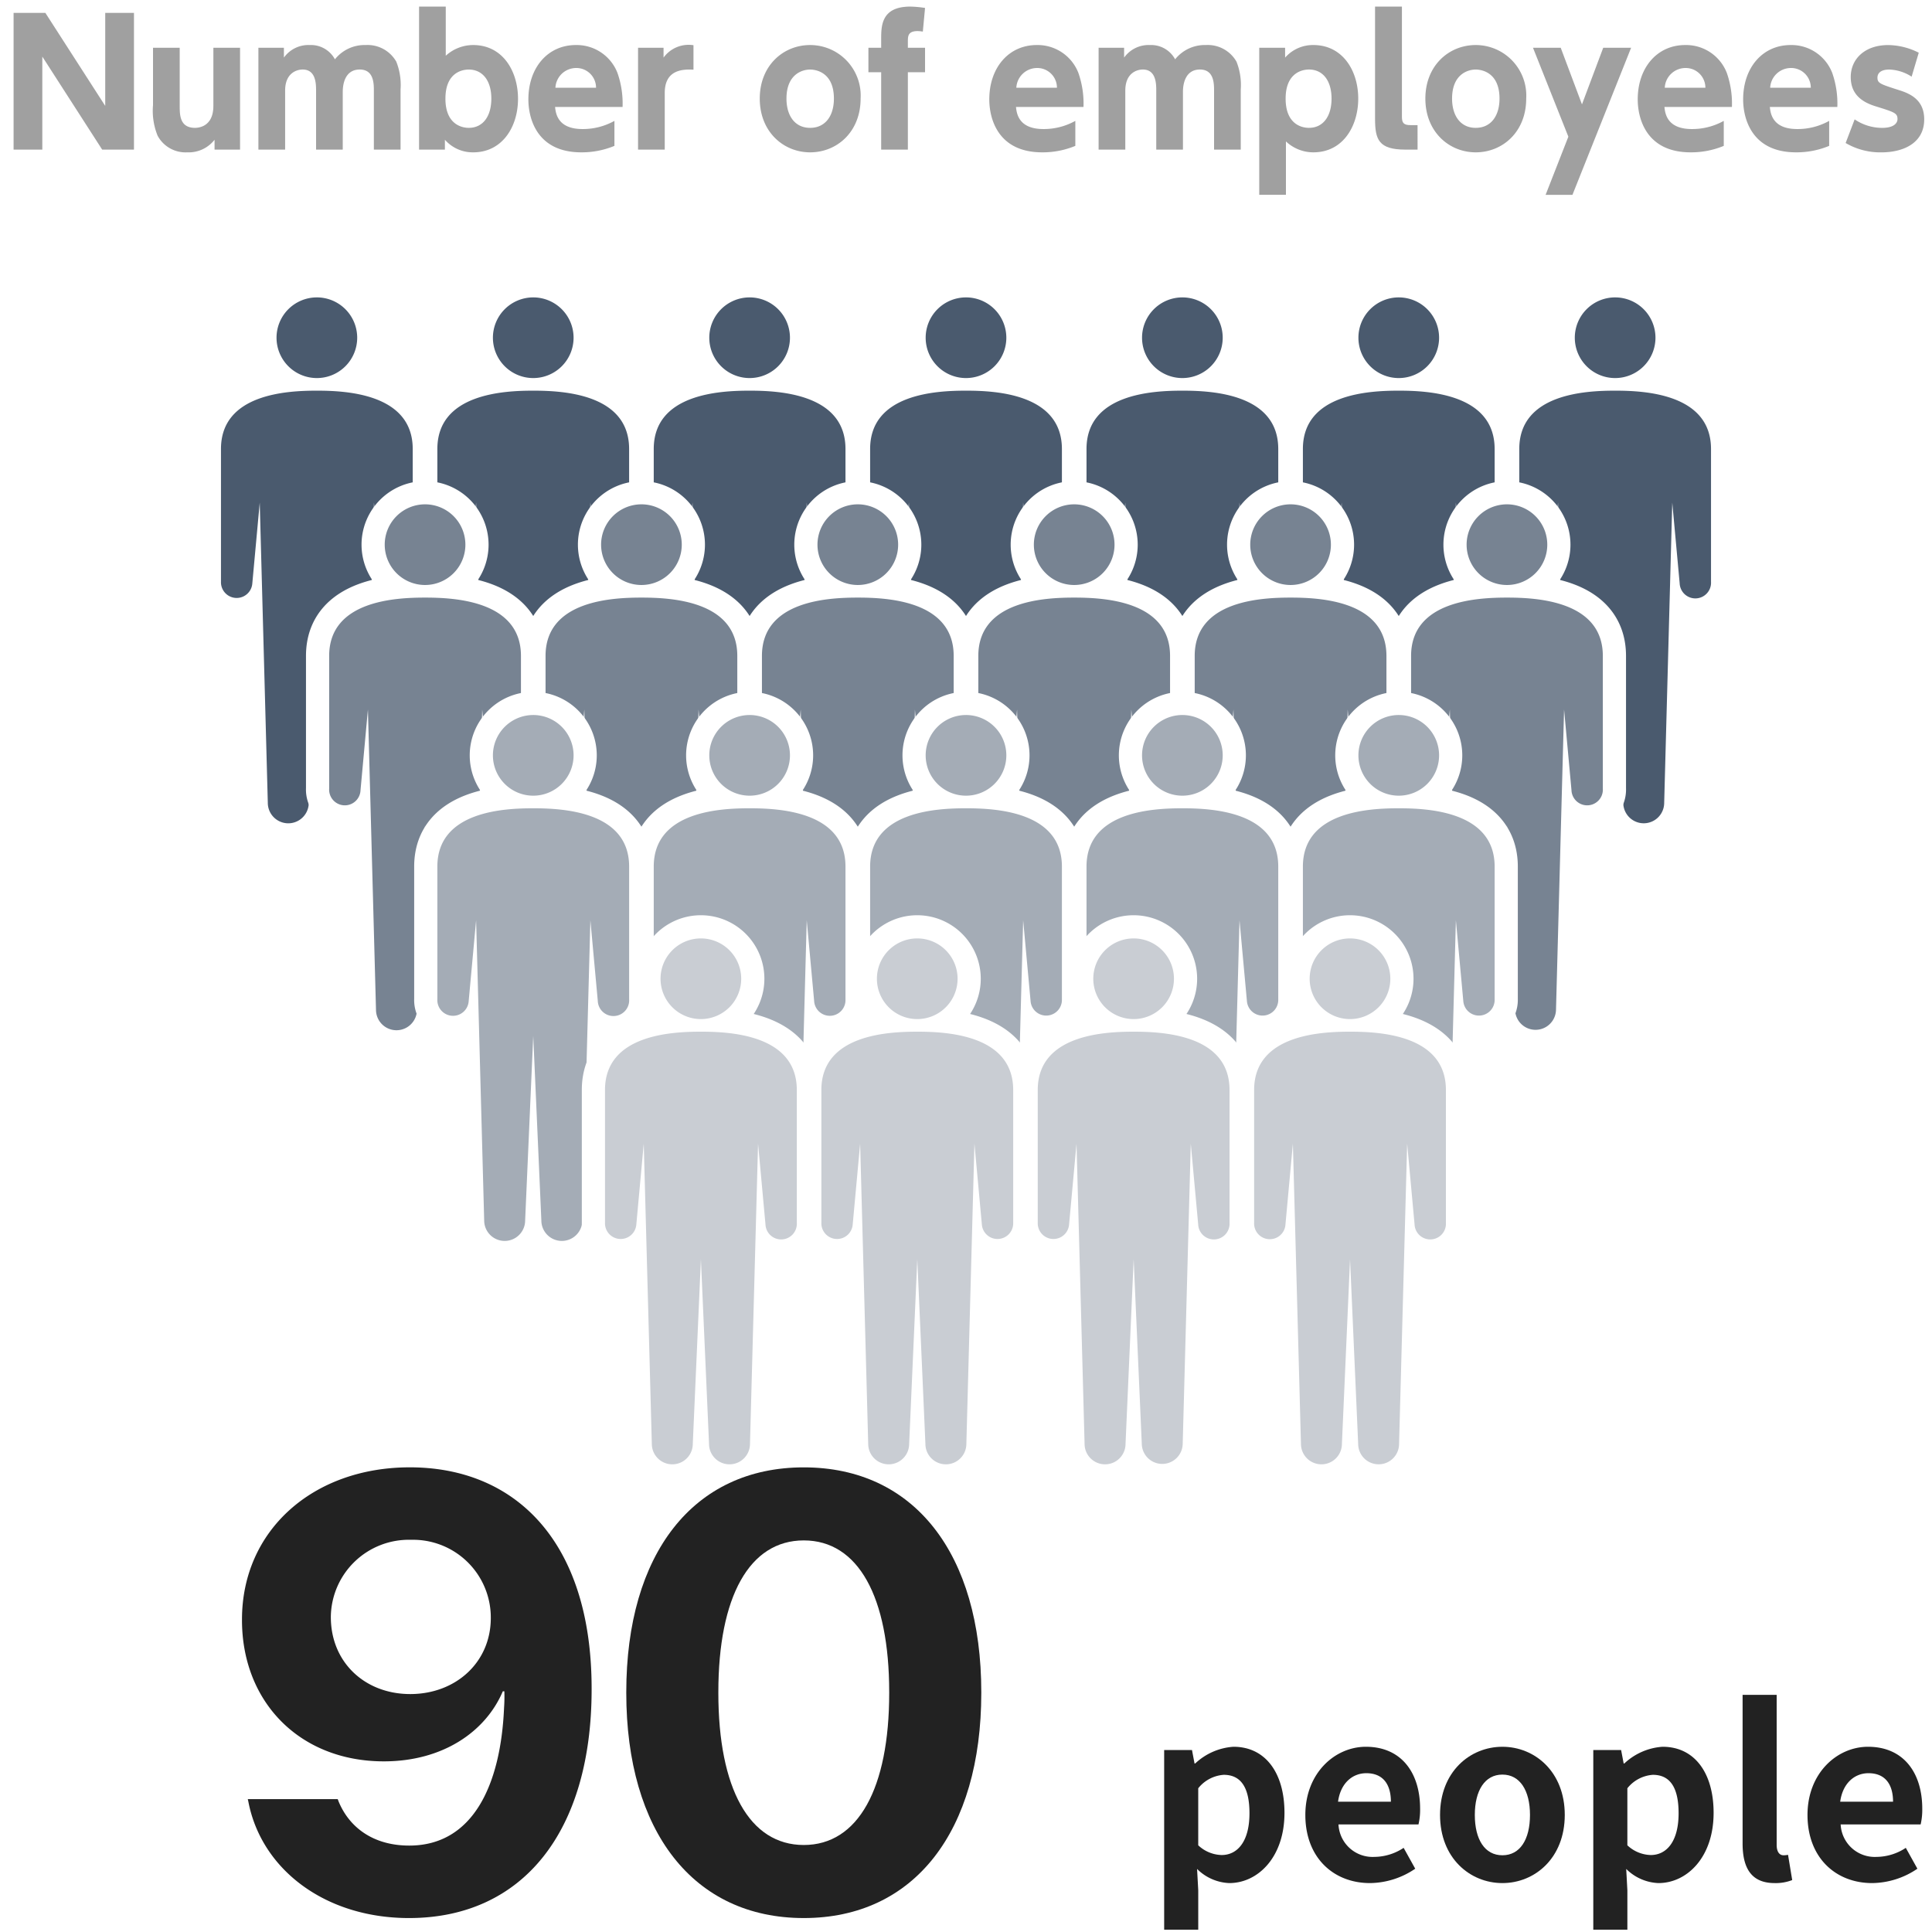<svg xmlns="http://www.w3.org/2000/svg" width="250" height="250" viewBox="0 0 250 250">
  <rect x="0" y="0" width="250" height="250" fill="#333333" stroke="none"/>
  <defs>
    <style>
      .cls-1 {
        fill: #fff;
      }

      .cls-2 {
        fill: #a0a0a0;
      }

      .cls-3 {
        fill: #4a5a6e;
      }

      .cls-4 {
        fill: none;
        stroke: #fff;
        stroke-width: 6px;
      }

      .cls-5 {
        fill: #778392;
      }

      .cls-6 {
        fill: #a4acb6;
      }

      .cls-7 {
        fill: #c9cdd3;
      }

      .cls-8 {
        fill: #222;
      }
    </style>
  </defs>
  <g id="レイヤー_2" data-name="レイヤー 2">
    <g id="works">
      <rect class="cls-1" width="250" height="250" transform="translate(250 0) rotate(90)"/>
      <g>
        <path class="cls-2" d="M5.872,1.669l7.745,12.036V1.669h3.719V19.36H13.222L5.476,7.324V19.36H1.758V1.669Z"/>
        <path class="cls-2" d="M31.063,6.18V19.36h-3.3V18.084a4.245,4.245,0,0,1-3.543,1.628,4.1,4.1,0,0,1-3.828-2.156A8.577,8.577,0,0,1,19.8,13.6V6.18h3.454v7.525c0,1.188.022,2.839,1.98,2.839.374,0,2.376-.089,2.376-2.839V6.18Z"/>
        <path class="cls-2" d="M40.9,19.36V11.769c0-.88,0-2.773-1.738-2.773-.725,0-2.266.418-2.266,2.729V19.36H33.437V6.18h3.3V7.456a3.893,3.893,0,0,1,3.345-1.628,3.524,3.524,0,0,1,3.257,1.848,4.9,4.9,0,0,1,3.982-1.848,4.271,4.271,0,0,1,3.961,2.156,8.165,8.165,0,0,1,.55,3.587V19.36H48.378V11.769c0-.946,0-2.773-1.826-2.773-1.871,0-2.2,1.827-2.2,2.883V19.36Z"/>
        <path class="cls-2" d="M57.571,19.36H54.227V.855h3.454V7.214a5.267,5.267,0,0,1,3.543-1.386c3.873,0,5.808,3.433,5.808,6.953,0,3.674-2.068,6.931-5.787,6.931a4.777,4.777,0,0,1-3.674-1.628Zm3.08-2.816c1.849,0,2.927-1.5,2.927-3.785S62.478,9,60.651,9c-.681,0-3.013.265-3.013,3.763C57.638,16.28,59.991,16.544,60.651,16.544Z"/>
        <path class="cls-2" d="M71.827,13.837c.088.836.33,2.861,3.543,2.861a8.367,8.367,0,0,0,4.137-1.057v3.235a11.009,11.009,0,0,1-4.291.836c-5.787,0-6.844-4.445-6.844-6.843,0-4.136,2.531-7.041,6.139-7.041A5.656,5.656,0,0,1,79.9,9.437a12.022,12.022,0,0,1,.661,4.4Zm5.3-2.486A2.545,2.545,0,0,0,74.511,8.8a2.689,2.689,0,0,0-2.64,2.553Z"/>
        <path class="cls-2" d="M82.563,19.36V6.18h3.3V7.456A4,4,0,0,1,89.735,5.85V9.018c-1.716-.109-3.718.2-3.718,3.015V19.36Z"/>
        <path class="cls-2" d="M104.827,5.828a6.541,6.541,0,0,1,6.535,6.931c0,4.291-3.037,6.953-6.535,6.953-3.432,0-6.514-2.64-6.514-6.953C98.313,8.468,101.372,5.828,104.827,5.828Zm0,10.716c2,0,3.08-1.585,3.08-3.785C107.907,9,105.069,9,104.827,9c-1.056,0-3.058.639-3.058,3.763C101.769,14.959,102.847,16.544,104.827,16.544Z"/>
        <path class="cls-2" d="M119.7,6.18V9.349h-2.222V19.36h-3.455V9.349h-1.65V6.18h1.65V5.1c0-1.738,0-4.247,3.762-4.247a13.49,13.49,0,0,1,1.915.176l-.286,3.059a4.746,4.746,0,0,0-.66-.066c-1.276,0-1.276.66-1.276,1.386v.77Z"/>
        <path class="cls-2" d="M131.468,13.837c.088.836.33,2.861,3.543,2.861a8.363,8.363,0,0,0,4.136-1.057v3.235a10.99,10.99,0,0,1-4.291.836c-5.787,0-6.842-4.445-6.842-6.843,0-4.136,2.53-7.041,6.138-7.041a5.657,5.657,0,0,1,5.392,3.609,12.042,12.042,0,0,1,.66,4.4Zm5.3-2.486A2.546,2.546,0,0,0,134.152,8.8a2.689,2.689,0,0,0-2.639,2.553Z"/>
        <path class="cls-2" d="M149.619,19.36V11.769c0-.88,0-2.773-1.738-2.773-.726,0-2.267.418-2.267,2.729V19.36h-3.455V6.18h3.3V7.456a3.891,3.891,0,0,1,3.345-1.628,3.524,3.524,0,0,1,3.257,1.848,4.9,4.9,0,0,1,3.982-1.848,4.273,4.273,0,0,1,3.961,2.156,8.18,8.18,0,0,1,.55,3.587V19.36H157.1V11.769c0-.946,0-2.773-1.827-2.773-1.871,0-2.2,1.827-2.2,2.883V19.36Z"/>
        <path class="cls-2" d="M166.294,7.456a4.775,4.775,0,0,1,3.674-1.628c3.719,0,5.787,3.257,5.787,6.931,0,3.521-1.936,6.953-5.809,6.953A5.169,5.169,0,0,1,166.4,18.3v6.909h-3.454V6.18h3.345Zm3.08,9.088c1.826,0,2.927-1.475,2.927-3.785,0-2.266-1.078-3.763-2.927-3.763-.66,0-3.014.265-3.014,3.763C166.36,16.28,168.692,16.544,169.374,16.544Z"/>
        <path class="cls-2" d="M183.433,19.36H181.87c-3.476,0-3.939-1.3-3.939-4V.855h3.476V15.069c0,.792.177,1.123,1.123,1.123h.9Z"/>
        <path class="cls-2" d="M190.956,5.828a6.541,6.541,0,0,1,6.535,6.931c0,4.291-3.037,6.953-6.535,6.953-3.433,0-6.514-2.64-6.514-6.953C184.442,8.468,187.5,5.828,190.956,5.828Zm0,10.716c2,0,3.08-1.585,3.08-3.785C194.036,9,191.2,9,190.956,9c-1.057,0-3.059.639-3.059,3.763C187.9,14.959,188.976,16.544,190.956,16.544Z"/>
        <path class="cls-2" d="M202.945,17.688,198.369,6.18h3.587l2.75,7.327,2.75-7.327h3.609l-7.591,19.033H200Z"/>
        <path class="cls-2" d="M215.376,13.837c.088.836.33,2.861,3.542,2.861a8.364,8.364,0,0,0,4.137-1.057v3.235a11.009,11.009,0,0,1-4.291.836c-5.786,0-6.843-4.445-6.843-6.843,0-4.136,2.53-7.041,6.139-7.041a5.654,5.654,0,0,1,5.39,3.609,12,12,0,0,1,.66,4.4Zm5.3-2.486A2.545,2.545,0,0,0,218.06,8.8a2.689,2.689,0,0,0-2.641,2.553Z"/>
        <path class="cls-2" d="M229.016,13.837c.088.836.33,2.861,3.542,2.861a8.36,8.36,0,0,0,4.136-1.057v3.235a11,11,0,0,1-4.291.836c-5.786,0-6.841-4.445-6.841-6.843,0-4.136,2.529-7.041,6.138-7.041a5.656,5.656,0,0,1,5.391,3.609,12.021,12.021,0,0,1,.66,4.4Zm5.3-2.486A2.545,2.545,0,0,0,231.7,8.8a2.688,2.688,0,0,0-2.64,2.553Z"/>
        <path class="cls-2" d="M247.364,9.921A5.643,5.643,0,0,0,244.46,9c-.925,0-1.519.353-1.519,1.057,0,.726.4.836,2.861,1.628,1.54.484,3.19,1.342,3.19,3.762,0,2.993-2.575,4.269-5.567,4.269a8.874,8.874,0,0,1-4.6-1.21l1.166-3.059a6.347,6.347,0,0,0,3.565,1.1c1.473,0,1.98-.594,1.98-1.145,0-.77-.44-.9-2.773-1.628-1.739-.528-3.278-1.5-3.278-3.806,0-2.333,1.826-4.137,4.84-4.137a8.943,8.943,0,0,1,3.961.99Z"/>
      </g>
      <g>
        <g>
          <path class="cls-3" d="M46.221,43.7A5.219,5.219,0,1,1,41,38.483,5.219,5.219,0,0,1,46.221,43.7Z"/>
          <path class="cls-3" d="M41,50.552c-3.7,0-12.406.354-12.406,7.543V75.277a2.031,2.031,0,0,0,4.057.193l.959-10.435,1.044,38.85a2.648,2.648,0,0,0,5.3,0L41,80l1.052,23.885a2.647,2.647,0,0,0,5.294,0l1.045-38.85.958,10.435a2.031,2.031,0,0,0,4.057-.193V58.1C53.408,50.906,44.708,50.552,41,50.552Z"/>
        </g>
        <g>
          <path class="cls-3" d="M74.221,43.7A5.219,5.219,0,1,1,69,38.483,5.22,5.22,0,0,1,74.221,43.7Z"/>
          <path class="cls-3" d="M69,50.552c-3.7,0-12.406.354-12.406,7.543V75.277a2.03,2.03,0,1,0,4.056.193l.959-10.435,1.044,38.85a2.648,2.648,0,0,0,5.3,0L69,80l1.051,23.885a2.648,2.648,0,0,0,5.3,0l1.044-38.85L77.35,75.47a2.031,2.031,0,1,0,4.057-.193V58.1C81.407,50.906,72.707,50.552,69,50.552Z"/>
        </g>
        <g>
          <path class="cls-3" d="M102.22,43.7A5.219,5.219,0,1,1,97,38.483,5.219,5.219,0,0,1,102.22,43.7Z"/>
          <path class="cls-3" d="M97,50.552c-3.7,0-12.406.354-12.406,7.543V75.277a2.031,2.031,0,0,0,4.057.193l.958-10.435,1.044,38.85a2.648,2.648,0,0,0,5.3,0L97,80l1.051,23.885a2.648,2.648,0,0,0,5.295,0l1.045-38.85.958,10.435a2.03,2.03,0,1,0,4.056-.193V58.1C109.406,50.906,100.706,50.552,97,50.552Z"/>
        </g>
        <g>
          <path class="cls-3" d="M130.219,43.7A5.219,5.219,0,1,1,125,38.483,5.219,5.219,0,0,1,130.219,43.7Z"/>
          <path class="cls-3" d="M125,50.552c-3.7,0-12.406.354-12.406,7.543V75.277a2.031,2.031,0,0,0,4.057.193l.958-10.435,1.045,38.85a2.648,2.648,0,0,0,5.3,0L125,80l1.051,23.885a2.648,2.648,0,0,0,5.3,0l1.045-38.85.958,10.435a2.031,2.031,0,0,0,4.057-.193V58.1C137.406,50.906,128.705,50.552,125,50.552Z"/>
        </g>
        <g>
          <path class="cls-3" d="M158.218,43.7A5.219,5.219,0,1,1,153,38.483,5.219,5.219,0,0,1,158.218,43.7Z"/>
          <path class="cls-3" d="M153,50.552c-3.7,0-12.406.354-12.406,7.543V75.277a2.031,2.031,0,0,0,4.057.193l.959-10.435,1.044,38.85a2.648,2.648,0,0,0,5.3,0L153,80l1.051,23.885a2.648,2.648,0,0,0,5.295,0l1.045-38.85.958,10.435a2.031,2.031,0,1,0,4.057-.193V58.1C165.405,50.906,156.705,50.552,153,50.552Z"/>
        </g>
        <g>
          <path class="cls-3" d="M186.217,43.7A5.219,5.219,0,1,1,181,38.483,5.219,5.219,0,0,1,186.217,43.7Z"/>
          <path class="cls-3" d="M181,50.552c-3.7,0-12.406.354-12.406,7.543V75.277a2.031,2.031,0,0,0,4.057.193l.959-10.435,1.044,38.85a2.648,2.648,0,0,0,5.3,0L181,80l1.052,23.885a2.647,2.647,0,0,0,5.294,0l1.045-38.85.958,10.435a2.031,2.031,0,1,0,4.057-.193V58.1C193.4,50.906,184.7,50.552,181,50.552Z"/>
        </g>
        <g>
          <path class="cls-3" d="M214.217,43.7A5.219,5.219,0,1,1,209,38.483,5.22,5.22,0,0,1,214.217,43.7Z"/>
          <path class="cls-3" d="M209,50.552c-3.7,0-12.406.354-12.406,7.543V75.277a2.03,2.03,0,1,0,4.056.193l.959-10.435,1.044,38.85a2.648,2.648,0,0,0,5.3,0L209,80l1.051,23.885a2.647,2.647,0,0,0,5.294,0l1.045-38.85.958,10.435a2.031,2.031,0,1,0,4.057-.193V58.1C221.4,50.906,212.7,50.552,209,50.552Z"/>
        </g>
      </g>
      <g>
        <g>
          <g>
            <path class="cls-3" d="M60.221,70.478A5.219,5.219,0,1,1,55,65.26,5.219,5.219,0,0,1,60.221,70.478Z"/>
            <path class="cls-3" d="M55,77.329c-3.705,0-12.406.354-12.406,7.544v17.181a2.031,2.031,0,1,0,4.057.193l.958-10.435,1.045,38.85a2.648,2.648,0,0,0,5.3,0L55,106.777l1.051,23.885a2.648,2.648,0,0,0,5.3,0l1.045-38.85.958,10.435a2.031,2.031,0,1,0,4.057-.193V84.873C67.408,77.683,58.707,77.329,55,77.329Z"/>
          </g>
          <g>
            <path class="cls-4" d="M60.221,70.478A5.219,5.219,0,1,1,55,65.26,5.219,5.219,0,0,1,60.221,70.478Z"/>
            <path class="cls-4" d="M55,77.329c-3.705,0-12.406.354-12.406,7.544v17.181a2.031,2.031,0,1,0,4.057.193l.958-10.435,1.045,38.85a2.648,2.648,0,0,0,5.3,0L55,106.777l1.051,23.885a2.648,2.648,0,0,0,5.3,0l1.045-38.85.958,10.435a2.031,2.031,0,1,0,4.057-.193V84.873C67.408,77.683,58.707,77.329,55,77.329Z"/>
          </g>
          <g>
            <path class="cls-5" d="M60.221,70.478A5.219,5.219,0,1,1,55,65.26,5.219,5.219,0,0,1,60.221,70.478Z"/>
            <path class="cls-5" d="M55,77.329c-3.705,0-12.406.354-12.406,7.544v17.181a2.031,2.031,0,1,0,4.057.193l.958-10.435,1.045,38.85a2.648,2.648,0,0,0,5.3,0L55,106.777l1.051,23.885a2.648,2.648,0,0,0,5.3,0l1.045-38.85.958,10.435a2.031,2.031,0,1,0,4.057-.193V84.873C67.408,77.683,58.707,77.329,55,77.329Z"/>
          </g>
        </g>
        <g>
          <g>
            <path class="cls-3" d="M88.22,70.478A5.219,5.219,0,1,1,83,65.26,5.219,5.219,0,0,1,88.22,70.478Z"/>
            <path class="cls-3" d="M83,77.329c-3.7,0-12.406.354-12.406,7.544v17.181a2.031,2.031,0,1,0,4.057.193l.959-10.435,1.044,38.85a2.648,2.648,0,0,0,5.3,0L83,106.777l1.051,23.885a2.648,2.648,0,0,0,5.295,0l1.045-38.85.958,10.435a2.031,2.031,0,1,0,4.057-.193V84.873C95.407,77.683,86.707,77.329,83,77.329Z"/>
          </g>
          <g>
            <path class="cls-4" d="M88.22,70.478A5.219,5.219,0,1,1,83,65.26,5.219,5.219,0,0,1,88.22,70.478Z"/>
            <path class="cls-4" d="M83,77.329c-3.7,0-12.406.354-12.406,7.544v17.181a2.031,2.031,0,1,0,4.057.193l.959-10.435,1.044,38.85a2.648,2.648,0,0,0,5.3,0L83,106.777l1.051,23.885a2.648,2.648,0,0,0,5.295,0l1.045-38.85.958,10.435a2.031,2.031,0,1,0,4.057-.193V84.873C95.407,77.683,86.707,77.329,83,77.329Z"/>
          </g>
          <g>
            <path class="cls-5" d="M88.22,70.478A5.219,5.219,0,1,1,83,65.26,5.219,5.219,0,0,1,88.22,70.478Z"/>
            <path class="cls-5" d="M83,77.329c-3.7,0-12.406.354-12.406,7.544v17.181a2.031,2.031,0,1,0,4.057.193l.959-10.435,1.044,38.85a2.648,2.648,0,0,0,5.3,0L83,106.777l1.051,23.885a2.648,2.648,0,0,0,5.295,0l1.045-38.85.958,10.435a2.031,2.031,0,1,0,4.057-.193V84.873C95.407,77.683,86.707,77.329,83,77.329Z"/>
          </g>
        </g>
        <g>
          <g>
            <path class="cls-3" d="M116.219,70.478A5.219,5.219,0,1,1,111,65.26,5.219,5.219,0,0,1,116.219,70.478Z"/>
            <path class="cls-3" d="M111,77.329c-3.7,0-12.406.354-12.406,7.544v17.181a2.031,2.031,0,1,0,4.057.193l.959-10.435,1.044,38.85a2.648,2.648,0,0,0,5.3,0L111,106.777l1.052,23.885a2.647,2.647,0,1,0,5.294,0l1.045-38.85.958,10.435a2.031,2.031,0,1,0,4.057-.193V84.873C123.406,77.683,114.706,77.329,111,77.329Z"/>
          </g>
          <g>
            <path class="cls-4" d="M116.219,70.478A5.219,5.219,0,1,1,111,65.26,5.219,5.219,0,0,1,116.219,70.478Z"/>
            <path class="cls-4" d="M111,77.329c-3.7,0-12.406.354-12.406,7.544v17.181a2.031,2.031,0,1,0,4.057.193l.959-10.435,1.044,38.85a2.648,2.648,0,0,0,5.3,0L111,106.777l1.052,23.885a2.647,2.647,0,1,0,5.294,0l1.045-38.85.958,10.435a2.031,2.031,0,1,0,4.057-.193V84.873C123.406,77.683,114.706,77.329,111,77.329Z"/>
          </g>
          <g>
            <path class="cls-5" d="M116.219,70.478A5.219,5.219,0,1,1,111,65.26,5.219,5.219,0,0,1,116.219,70.478Z"/>
            <path class="cls-5" d="M111,77.329c-3.7,0-12.406.354-12.406,7.544v17.181a2.031,2.031,0,1,0,4.057.193l.959-10.435,1.044,38.85a2.648,2.648,0,0,0,5.3,0L111,106.777l1.052,23.885a2.647,2.647,0,1,0,5.294,0l1.045-38.85.958,10.435a2.031,2.031,0,1,0,4.057-.193V84.873C123.406,77.683,114.706,77.329,111,77.329Z"/>
          </g>
        </g>
        <g>
          <g>
            <path class="cls-3" d="M144.219,70.478A5.219,5.219,0,1,1,139,65.26,5.22,5.22,0,0,1,144.219,70.478Z"/>
            <path class="cls-3" d="M139,77.329c-3.705,0-12.406.354-12.406,7.544v17.181a2.03,2.03,0,1,0,4.056.193l.959-10.435,1.044,38.85a2.648,2.648,0,0,0,5.3,0L139,106.777l1.051,23.885a2.647,2.647,0,1,0,5.294,0l1.045-38.85.958,10.435a2.031,2.031,0,1,0,4.057-.193V84.873C151.405,77.683,142.705,77.329,139,77.329Z"/>
          </g>
          <g>
            <path class="cls-4" d="M144.219,70.478A5.219,5.219,0,1,1,139,65.26,5.22,5.22,0,0,1,144.219,70.478Z"/>
            <path class="cls-4" d="M139,77.329c-3.705,0-12.406.354-12.406,7.544v17.181a2.03,2.03,0,1,0,4.056.193l.959-10.435,1.044,38.85a2.648,2.648,0,0,0,5.3,0L139,106.777l1.051,23.885a2.647,2.647,0,1,0,5.294,0l1.045-38.85.958,10.435a2.031,2.031,0,1,0,4.057-.193V84.873C151.405,77.683,142.705,77.329,139,77.329Z"/>
          </g>
          <g>
            <path class="cls-5" d="M144.219,70.478A5.219,5.219,0,1,1,139,65.26,5.22,5.22,0,0,1,144.219,70.478Z"/>
            <path class="cls-5" d="M139,77.329c-3.705,0-12.406.354-12.406,7.544v17.181a2.03,2.03,0,1,0,4.056.193l.959-10.435,1.044,38.85a2.648,2.648,0,0,0,5.3,0L139,106.777l1.051,23.885a2.647,2.647,0,1,0,5.294,0l1.045-38.85.958,10.435a2.031,2.031,0,1,0,4.057-.193V84.873C151.405,77.683,142.705,77.329,139,77.329Z"/>
          </g>
        </g>
        <g>
          <g>
            <path class="cls-3" d="M172.218,70.478A5.219,5.219,0,1,1,167,65.26,5.219,5.219,0,0,1,172.218,70.478Z"/>
            <path class="cls-3" d="M167,77.329c-3.7,0-12.406.354-12.406,7.544v17.181a2.031,2.031,0,1,0,4.057.193l.958-10.435,1.044,38.85a2.648,2.648,0,0,0,5.3,0L167,106.777l1.051,23.885a2.648,2.648,0,0,0,5.295,0l1.045-38.85.957,10.435a2.031,2.031,0,1,0,4.057-.193V84.873C179.4,77.683,170.7,77.329,167,77.329Z"/>
          </g>
          <g>
            <path class="cls-4" d="M172.218,70.478A5.219,5.219,0,1,1,167,65.26,5.219,5.219,0,0,1,172.218,70.478Z"/>
            <path class="cls-4" d="M167,77.329c-3.7,0-12.406.354-12.406,7.544v17.181a2.031,2.031,0,1,0,4.057.193l.958-10.435,1.044,38.85a2.648,2.648,0,0,0,5.3,0L167,106.777l1.051,23.885a2.648,2.648,0,0,0,5.295,0l1.045-38.85.957,10.435a2.031,2.031,0,1,0,4.057-.193V84.873C179.4,77.683,170.7,77.329,167,77.329Z"/>
          </g>
          <g>
            <path class="cls-5" d="M172.218,70.478A5.219,5.219,0,1,1,167,65.26,5.219,5.219,0,0,1,172.218,70.478Z"/>
            <path class="cls-5" d="M167,77.329c-3.7,0-12.406.354-12.406,7.544v17.181a2.031,2.031,0,1,0,4.057.193l.958-10.435,1.044,38.85a2.648,2.648,0,0,0,5.3,0L167,106.777l1.051,23.885a2.648,2.648,0,0,0,5.295,0l1.045-38.85.957,10.435a2.031,2.031,0,1,0,4.057-.193V84.873C179.4,77.683,170.7,77.329,167,77.329Z"/>
          </g>
        </g>
        <g>
          <g>
            <path class="cls-3" d="M200.217,70.478A5.219,5.219,0,1,1,195,65.26,5.219,5.219,0,0,1,200.217,70.478Z"/>
            <path class="cls-3" d="M195,77.329c-3.7,0-12.406.354-12.406,7.544v17.181a2.031,2.031,0,1,0,4.057.193l.958-10.435,1.045,38.85a2.648,2.648,0,0,0,5.3,0L195,106.777l1.051,23.885a2.648,2.648,0,0,0,5.295,0l1.045-38.85.958,10.435a2.031,2.031,0,1,0,4.057-.193V84.873C207.4,77.683,198.7,77.329,195,77.329Z"/>
          </g>
          <g>
            <path class="cls-4" d="M200.217,70.478A5.219,5.219,0,1,1,195,65.26,5.219,5.219,0,0,1,200.217,70.478Z"/>
            <path class="cls-4" d="M195,77.329c-3.7,0-12.406.354-12.406,7.544v17.181a2.031,2.031,0,1,0,4.057.193l.958-10.435,1.045,38.85a2.648,2.648,0,0,0,5.3,0L195,106.777l1.051,23.885a2.648,2.648,0,0,0,5.295,0l1.045-38.85.958,10.435a2.031,2.031,0,1,0,4.057-.193V84.873C207.4,77.683,198.7,77.329,195,77.329Z"/>
          </g>
          <g>
            <path class="cls-5" d="M200.217,70.478A5.219,5.219,0,1,1,195,65.26,5.219,5.219,0,0,1,200.217,70.478Z"/>
            <path class="cls-5" d="M195,77.329c-3.7,0-12.406.354-12.406,7.544v17.181a2.031,2.031,0,1,0,4.057.193l.958-10.435,1.045,38.85a2.648,2.648,0,0,0,5.3,0L195,106.777l1.051,23.885a2.648,2.648,0,0,0,5.295,0l1.045-38.85.958,10.435a2.031,2.031,0,1,0,4.057-.193V84.873C207.4,77.683,198.7,77.329,195,77.329Z"/>
          </g>
        </g>
      </g>
      <g>
        <g>
          <g>
            <path class="cls-3" d="M74.221,97.742A5.219,5.219,0,1,1,69,92.523,5.219,5.219,0,0,1,74.221,97.742Z"/>
            <path class="cls-3" d="M69,104.592c-3.7,0-12.406.354-12.406,7.544v17.182a2.03,2.03,0,1,0,4.056.193l.959-10.435,1.044,38.849a2.648,2.648,0,0,0,5.3,0L69,134.041l1.051,23.884a2.648,2.648,0,0,0,5.3,0l1.044-38.849.958,10.435a2.031,2.031,0,1,0,4.057-.193V112.136C81.407,104.946,72.707,104.592,69,104.592Z"/>
          </g>
          <g>
            <path class="cls-4" d="M74.221,97.742A5.219,5.219,0,1,1,69,92.523,5.219,5.219,0,0,1,74.221,97.742Z"/>
            <path class="cls-4" d="M69,104.592c-3.7,0-12.406.354-12.406,7.544v17.182a2.03,2.03,0,1,0,4.056.193l.959-10.435,1.044,38.849a2.648,2.648,0,0,0,5.3,0L69,134.041l1.051,23.884a2.648,2.648,0,0,0,5.3,0l1.044-38.849.958,10.435a2.031,2.031,0,1,0,4.057-.193V112.136C81.407,104.946,72.707,104.592,69,104.592Z"/>
          </g>
          <g>
            <path class="cls-6" d="M74.221,97.742A5.219,5.219,0,1,1,69,92.523,5.219,5.219,0,0,1,74.221,97.742Z"/>
            <path class="cls-6" d="M69,104.592c-3.7,0-12.406.354-12.406,7.544v17.182a2.03,2.03,0,1,0,4.056.193l.959-10.435,1.044,38.849a2.648,2.648,0,0,0,5.3,0L69,134.041l1.051,23.884a2.648,2.648,0,0,0,5.3,0l1.044-38.849.958,10.435a2.031,2.031,0,1,0,4.057-.193V112.136C81.407,104.946,72.707,104.592,69,104.592Z"/>
          </g>
        </g>
        <g>
          <g>
            <path class="cls-3" d="M102.22,97.742A5.219,5.219,0,1,1,97,92.523,5.219,5.219,0,0,1,102.22,97.742Z"/>
            <path class="cls-3" d="M97,104.592c-3.7,0-12.406.354-12.406,7.544v17.182a2.031,2.031,0,0,0,4.057.193l.958-10.435,1.044,38.849a2.648,2.648,0,0,0,5.3,0L97,134.041l1.051,23.884a2.648,2.648,0,0,0,5.295,0l1.045-38.849.958,10.435a2.03,2.03,0,1,0,4.056-.193V112.136C109.406,104.946,100.706,104.592,97,104.592Z"/>
          </g>
          <g>
            <path class="cls-4" d="M102.22,97.742A5.219,5.219,0,1,1,97,92.523,5.219,5.219,0,0,1,102.22,97.742Z"/>
            <path class="cls-4" d="M97,104.592c-3.7,0-12.406.354-12.406,7.544v17.182a2.031,2.031,0,0,0,4.057.193l.958-10.435,1.044,38.849a2.648,2.648,0,0,0,5.3,0L97,134.041l1.051,23.884a2.648,2.648,0,0,0,5.295,0l1.045-38.849.958,10.435a2.03,2.03,0,1,0,4.056-.193V112.136C109.406,104.946,100.706,104.592,97,104.592Z"/>
          </g>
          <g>
            <path class="cls-6" d="M102.22,97.742A5.219,5.219,0,1,1,97,92.523,5.219,5.219,0,0,1,102.22,97.742Z"/>
            <path class="cls-6" d="M97,104.592c-3.7,0-12.406.354-12.406,7.544v17.182a2.031,2.031,0,0,0,4.057.193l.958-10.435,1.044,38.849a2.648,2.648,0,0,0,5.3,0L97,134.041l1.051,23.884a2.648,2.648,0,0,0,5.295,0l1.045-38.849.958,10.435a2.03,2.03,0,1,0,4.056-.193V112.136C109.406,104.946,100.706,104.592,97,104.592Z"/>
          </g>
        </g>
        <g>
          <g>
            <path class="cls-3" d="M130.219,97.742A5.219,5.219,0,1,1,125,92.523,5.218,5.218,0,0,1,130.219,97.742Z"/>
            <path class="cls-3" d="M125,104.592c-3.7,0-12.406.354-12.406,7.544v17.182a2.031,2.031,0,0,0,4.057.193l.958-10.435,1.045,38.849a2.648,2.648,0,0,0,5.3,0L125,134.041l1.051,23.884a2.648,2.648,0,0,0,5.3,0l1.045-38.849.958,10.435a2.031,2.031,0,0,0,4.057-.193V112.136C137.406,104.946,128.705,104.592,125,104.592Z"/>
          </g>
          <g>
            <path class="cls-4" d="M130.219,97.742A5.219,5.219,0,1,1,125,92.523,5.218,5.218,0,0,1,130.219,97.742Z"/>
            <path class="cls-4" d="M125,104.592c-3.7,0-12.406.354-12.406,7.544v17.182a2.031,2.031,0,0,0,4.057.193l.958-10.435,1.045,38.849a2.648,2.648,0,0,0,5.3,0L125,134.041l1.051,23.884a2.648,2.648,0,0,0,5.3,0l1.045-38.849.958,10.435a2.031,2.031,0,0,0,4.057-.193V112.136C137.406,104.946,128.705,104.592,125,104.592Z"/>
          </g>
          <g>
            <path class="cls-6" d="M130.219,97.742A5.219,5.219,0,1,1,125,92.523,5.218,5.218,0,0,1,130.219,97.742Z"/>
            <path class="cls-6" d="M125,104.592c-3.7,0-12.406.354-12.406,7.544v17.182a2.031,2.031,0,0,0,4.057.193l.958-10.435,1.045,38.849a2.648,2.648,0,0,0,5.3,0L125,134.041l1.051,23.884a2.648,2.648,0,0,0,5.3,0l1.045-38.849.958,10.435a2.031,2.031,0,0,0,4.057-.193V112.136C137.406,104.946,128.705,104.592,125,104.592Z"/>
          </g>
        </g>
        <g>
          <g>
            <path class="cls-3" d="M158.218,97.742A5.219,5.219,0,1,1,153,92.523,5.218,5.218,0,0,1,158.218,97.742Z"/>
            <path class="cls-3" d="M153,104.592c-3.7,0-12.406.354-12.406,7.544v17.182a2.031,2.031,0,0,0,4.057.193l.959-10.435,1.044,38.849a2.648,2.648,0,0,0,5.3,0L153,134.041l1.051,23.884a2.648,2.648,0,0,0,5.295,0l1.045-38.849.958,10.435a2.031,2.031,0,0,0,4.057-.193V112.136C165.405,104.946,156.705,104.592,153,104.592Z"/>
          </g>
          <g>
            <path class="cls-4" d="M158.218,97.742A5.219,5.219,0,1,1,153,92.523,5.218,5.218,0,0,1,158.218,97.742Z"/>
            <path class="cls-4" d="M153,104.592c-3.7,0-12.406.354-12.406,7.544v17.182a2.031,2.031,0,0,0,4.057.193l.959-10.435,1.044,38.849a2.648,2.648,0,0,0,5.3,0L153,134.041l1.051,23.884a2.648,2.648,0,0,0,5.295,0l1.045-38.849.958,10.435a2.031,2.031,0,0,0,4.057-.193V112.136C165.405,104.946,156.705,104.592,153,104.592Z"/>
          </g>
          <g>
            <path class="cls-6" d="M158.218,97.742A5.219,5.219,0,1,1,153,92.523,5.218,5.218,0,0,1,158.218,97.742Z"/>
            <path class="cls-6" d="M153,104.592c-3.7,0-12.406.354-12.406,7.544v17.182a2.031,2.031,0,0,0,4.057.193l.959-10.435,1.044,38.849a2.648,2.648,0,0,0,5.3,0L153,134.041l1.051,23.884a2.648,2.648,0,0,0,5.295,0l1.045-38.849.958,10.435a2.031,2.031,0,0,0,4.057-.193V112.136C165.405,104.946,156.705,104.592,153,104.592Z"/>
          </g>
        </g>
        <g>
          <g>
            <path class="cls-3" d="M186.217,97.742A5.219,5.219,0,1,1,181,92.523,5.218,5.218,0,0,1,186.217,97.742Z"/>
            <path class="cls-3" d="M181,104.592c-3.7,0-12.406.354-12.406,7.544v17.182a2.031,2.031,0,0,0,4.057.193l.959-10.435,1.044,38.849a2.648,2.648,0,0,0,5.3,0L181,134.041l1.052,23.884a2.647,2.647,0,0,0,5.294,0l1.045-38.849.958,10.435a2.031,2.031,0,0,0,4.057-.193V112.136C193.4,104.946,184.7,104.592,181,104.592Z"/>
          </g>
          <g>
            <path class="cls-4" d="M186.217,97.742A5.219,5.219,0,1,1,181,92.523,5.218,5.218,0,0,1,186.217,97.742Z"/>
            <path class="cls-4" d="M181,104.592c-3.7,0-12.406.354-12.406,7.544v17.182a2.031,2.031,0,0,0,4.057.193l.959-10.435,1.044,38.849a2.648,2.648,0,0,0,5.3,0L181,134.041l1.052,23.884a2.647,2.647,0,0,0,5.294,0l1.045-38.849.958,10.435a2.031,2.031,0,0,0,4.057-.193V112.136C193.4,104.946,184.7,104.592,181,104.592Z"/>
          </g>
          <g>
            <path class="cls-6" d="M186.217,97.742A5.219,5.219,0,1,1,181,92.523,5.218,5.218,0,0,1,186.217,97.742Z"/>
            <path class="cls-6" d="M181,104.592c-3.7,0-12.406.354-12.406,7.544v17.182a2.031,2.031,0,0,0,4.057.193l.959-10.435,1.044,38.849a2.648,2.648,0,0,0,5.3,0L181,134.041l1.052,23.884a2.647,2.647,0,0,0,5.294,0l1.045-38.849.958,10.435a2.031,2.031,0,0,0,4.057-.193V112.136C193.4,104.946,184.7,104.592,181,104.592Z"/>
          </g>
        </g>
      </g>
      <g>
        <g>
          <g>
            <path class="cls-3" d="M95.911,126.65a5.219,5.219,0,1,1-5.218-5.219A5.219,5.219,0,0,1,95.911,126.65Z"/>
            <path class="cls-3" d="M90.692,133.5c-3.7,0-12.406.354-12.406,7.544v17.182a2.031,2.031,0,0,0,4.057.193l.958-10.435,1.045,38.849a2.648,2.648,0,0,0,5.3,0l1.051-23.884,1.051,23.884a2.648,2.648,0,0,0,5.3,0l1.045-38.849.958,10.435a2.031,2.031,0,1,0,4.057-.193V141.044C103.1,133.854,94.4,133.5,90.692,133.5Z"/>
          </g>
          <g>
            <path class="cls-4" d="M95.911,126.65a5.219,5.219,0,1,1-5.218-5.219A5.219,5.219,0,0,1,95.911,126.65Z"/>
            <path class="cls-4" d="M90.692,133.5c-3.7,0-12.406.354-12.406,7.544v17.182a2.031,2.031,0,0,0,4.057.193l.958-10.435,1.045,38.849a2.648,2.648,0,0,0,5.3,0l1.051-23.884,1.051,23.884a2.648,2.648,0,0,0,5.3,0l1.045-38.849.958,10.435a2.031,2.031,0,1,0,4.057-.193V141.044C103.1,133.854,94.4,133.5,90.692,133.5Z"/>
          </g>
          <g>
            <path class="cls-7" d="M95.911,126.65a5.219,5.219,0,1,1-5.218-5.219A5.219,5.219,0,0,1,95.911,126.65Z"/>
            <path class="cls-7" d="M90.692,133.5c-3.7,0-12.406.354-12.406,7.544v17.182a2.031,2.031,0,0,0,4.057.193l.958-10.435,1.045,38.849a2.648,2.648,0,0,0,5.3,0l1.051-23.884,1.051,23.884a2.648,2.648,0,0,0,5.3,0l1.045-38.849.958,10.435a2.031,2.031,0,1,0,4.057-.193V141.044C103.1,133.854,94.4,133.5,90.692,133.5Z"/>
          </g>
        </g>
        <g>
          <g>
            <path class="cls-3" d="M123.91,126.65a5.219,5.219,0,1,1-5.218-5.219A5.219,5.219,0,0,1,123.91,126.65Z"/>
            <path class="cls-3" d="M118.691,133.5c-3.7,0-12.406.354-12.406,7.544v17.182a2.031,2.031,0,0,0,4.057.193l.959-10.435,1.044,38.849a2.648,2.648,0,0,0,5.3,0l1.051-23.884,1.051,23.884a2.648,2.648,0,0,0,5.3,0l1.045-38.849.958,10.435a2.031,2.031,0,0,0,4.057-.193V141.044C131.1,133.854,122.4,133.5,118.691,133.5Z"/>
          </g>
          <g>
            <path class="cls-4" d="M123.91,126.65a5.219,5.219,0,1,1-5.218-5.219A5.219,5.219,0,0,1,123.91,126.65Z"/>
            <path class="cls-4" d="M118.691,133.5c-3.7,0-12.406.354-12.406,7.544v17.182a2.031,2.031,0,0,0,4.057.193l.959-10.435,1.044,38.849a2.648,2.648,0,0,0,5.3,0l1.051-23.884,1.051,23.884a2.648,2.648,0,0,0,5.3,0l1.045-38.849.958,10.435a2.031,2.031,0,0,0,4.057-.193V141.044C131.1,133.854,122.4,133.5,118.691,133.5Z"/>
          </g>
          <g>
            <path class="cls-7" d="M123.91,126.65a5.219,5.219,0,1,1-5.218-5.219A5.219,5.219,0,0,1,123.91,126.65Z"/>
            <path class="cls-7" d="M118.691,133.5c-3.7,0-12.406.354-12.406,7.544v17.182a2.031,2.031,0,0,0,4.057.193l.959-10.435,1.044,38.849a2.648,2.648,0,0,0,5.3,0l1.051-23.884,1.051,23.884a2.648,2.648,0,0,0,5.3,0l1.045-38.849.958,10.435a2.031,2.031,0,0,0,4.057-.193V141.044C131.1,133.854,122.4,133.5,118.691,133.5Z"/>
          </g>
        </g>
        <g>
          <g>
            <path class="cls-3" d="M151.909,126.65a5.219,5.219,0,1,1-5.218-5.219A5.219,5.219,0,0,1,151.909,126.65Z"/>
            <path class="cls-3" d="M146.69,133.5c-3.7,0-12.406.354-12.406,7.544v17.182a2.031,2.031,0,0,0,4.057.193l.959-10.435,1.044,38.849a2.648,2.648,0,0,0,5.3,0l1.051-23.884,1.051,23.884a2.648,2.648,0,0,0,5.295,0l1.045-38.849.958,10.435a2.031,2.031,0,1,0,4.057-.193V141.044C159.1,133.854,150.4,133.5,146.69,133.5Z"/>
          </g>
          <g>
            <path class="cls-4" d="M151.909,126.65a5.219,5.219,0,1,1-5.218-5.219A5.219,5.219,0,0,1,151.909,126.65Z"/>
            <path class="cls-4" d="M146.69,133.5c-3.7,0-12.406.354-12.406,7.544v17.182a2.031,2.031,0,0,0,4.057.193l.959-10.435,1.044,38.849a2.648,2.648,0,0,0,5.3,0l1.051-23.884,1.051,23.884a2.648,2.648,0,0,0,5.295,0l1.045-38.849.958,10.435a2.031,2.031,0,1,0,4.057-.193V141.044C159.1,133.854,150.4,133.5,146.69,133.5Z"/>
          </g>
          <g>
            <path class="cls-7" d="M151.909,126.65a5.219,5.219,0,1,1-5.218-5.219A5.219,5.219,0,0,1,151.909,126.65Z"/>
            <path class="cls-7" d="M146.69,133.5c-3.7,0-12.406.354-12.406,7.544v17.182a2.031,2.031,0,0,0,4.057.193l.959-10.435,1.044,38.849a2.648,2.648,0,0,0,5.3,0l1.051-23.884,1.051,23.884a2.648,2.648,0,0,0,5.295,0l1.045-38.849.958,10.435a2.031,2.031,0,1,0,4.057-.193V141.044C159.1,133.854,150.4,133.5,146.69,133.5Z"/>
          </g>
        </g>
        <g>
          <g>
            <path class="cls-3" d="M179.908,126.65a5.219,5.219,0,1,1-5.218-5.219A5.219,5.219,0,0,1,179.908,126.65Z"/>
            <path class="cls-3" d="M174.69,133.5c-3.7,0-12.406.354-12.406,7.544v17.182a2.03,2.03,0,1,0,4.056.193l.959-10.435,1.044,38.849a2.648,2.648,0,0,0,5.3,0l1.052-23.884,1.051,23.884a2.647,2.647,0,1,0,5.294,0l1.045-38.849.958,10.435a2.031,2.031,0,1,0,4.057-.193V141.044C187.1,133.854,178.4,133.5,174.69,133.5Z"/>
          </g>
          <g>
            <path class="cls-4" d="M179.908,126.65a5.219,5.219,0,1,1-5.218-5.219A5.219,5.219,0,0,1,179.908,126.65Z"/>
            <path class="cls-4" d="M174.69,133.5c-3.7,0-12.406.354-12.406,7.544v17.182a2.03,2.03,0,1,0,4.056.193l.959-10.435,1.044,38.849a2.648,2.648,0,0,0,5.3,0l1.052-23.884,1.051,23.884a2.647,2.647,0,1,0,5.294,0l1.045-38.849.958,10.435a2.031,2.031,0,1,0,4.057-.193V141.044C187.1,133.854,178.4,133.5,174.69,133.5Z"/>
          </g>
          <g>
            <path class="cls-7" d="M179.908,126.65a5.219,5.219,0,1,1-5.218-5.219A5.219,5.219,0,0,1,179.908,126.65Z"/>
            <path class="cls-7" d="M174.69,133.5c-3.7,0-12.406.354-12.406,7.544v17.182a2.03,2.03,0,1,0,4.056.193l.959-10.435,1.044,38.849a2.648,2.648,0,0,0,5.3,0l1.052-23.884,1.051,23.884a2.647,2.647,0,1,0,5.294,0l1.045-38.849.958,10.435a2.031,2.031,0,1,0,4.057-.193V141.044C187.1,133.854,178.4,133.5,174.69,133.5Z"/>
          </g>
        </g>
      </g>
      <g>
        <g>
          <path class="cls-8" d="M76.556,218.508v.078c0,18.477-8.946,29.609-23.633,29.609-10.9,0-19.1-6.328-20.781-15.039l-.079-.351H43.7l.117.312c1.407,3.4,4.532,5.7,9.141,5.7,8.242,0,11.836-7.851,12.266-17.812a20.278,20.278,0,0,0,.039-2.149h-.2c-2.226,5.235-7.773,9.063-15.39,9.063-10.9,0-18.36-7.695-18.36-18.281v-.078c0-11.524,9.18-19.688,21.719-19.688C66.634,189.875,76.556,199.406,76.556,218.508Zm-13.047-9.141v-.039A10.058,10.058,0,0,0,53.2,199.25a10.094,10.094,0,0,0-10.39,9.922v.078c0,5.859,4.414,9.961,10.273,9.961C58.978,219.211,63.509,215.109,63.509,209.367Z"/>
          <path class="cls-8" d="M81.04,219.055v-.078c0-17.93,8.672-29.1,22.969-29.1s22.969,11.172,22.969,29.1v.078c0,17.929-8.672,29.14-22.969,29.14S81.04,236.984,81.04,219.055Zm34.023,0v-.078c0-12.383-4.023-19.649-11.054-19.649s-11.055,7.266-11.055,19.649v.078c0,12.383,4.024,19.687,11.055,19.687S115.063,231.438,115.063,219.055Z"/>
        </g>
        <g>
          <path class="cls-8" d="M150.642,226.451h3.6l.33,1.74h.09a7.978,7.978,0,0,1,4.949-2.16c4.141,0,6.6,3.39,6.6,8.55,0,5.76-3.45,9.089-7.14,9.089a6.244,6.244,0,0,1-4.17-1.83l.151,2.76v5.1h-4.41Zm11.039,8.189c0-3.209-1.02-4.979-3.33-4.979a4.624,4.624,0,0,0-3.3,1.74v7.38a4.576,4.576,0,0,0,3.029,1.259C160.121,240.04,161.681,238.3,161.681,234.64Z"/>
          <path class="cls-8" d="M168.911,234.851c0-5.43,3.84-8.82,7.83-8.82,4.619,0,7.02,3.39,7.02,8.01a8.276,8.276,0,0,1-.21,2.039H173.2a4.414,4.414,0,0,0,4.65,4.2,6.925,6.925,0,0,0,3.78-1.17l1.5,2.7a10.569,10.569,0,0,1-5.851,1.86C172.571,243.67,168.911,240.4,168.911,234.851Zm11.07-1.71c0-2.25-1.02-3.69-3.18-3.69-1.77,0-3.329,1.26-3.659,3.69Z"/>
          <path class="cls-8" d="M186.341,234.851c0-5.58,3.87-8.82,8.07-8.82s8.069,3.24,8.069,8.82-3.87,8.819-8.069,8.819S186.341,240.431,186.341,234.851Zm11.639,0c0-3.15-1.29-5.22-3.569-5.22s-3.57,2.07-3.57,5.22c0,3.18,1.29,5.22,3.57,5.22S197.98,238.031,197.98,234.851Z"/>
          <path class="cls-8" d="M206.171,226.451h3.6l.33,1.74h.089a7.98,7.98,0,0,1,4.95-2.16c4.14,0,6.6,3.39,6.6,8.55,0,5.76-3.45,9.089-7.139,9.089a6.242,6.242,0,0,1-4.17-1.83l.15,2.76v5.1h-4.41Zm11.039,8.189c0-3.209-1.02-4.979-3.33-4.979a4.625,4.625,0,0,0-3.3,1.74v7.38a4.576,4.576,0,0,0,3.029,1.259C215.65,240.04,217.21,238.3,217.21,234.64Z"/>
          <path class="cls-8" d="M225.491,238.54V219.311H229.9v19.41c0,1.02.451,1.35.871,1.35a2.482,2.482,0,0,0,.6-.06l.54,3.269a5.865,5.865,0,0,1-2.28.39C226.57,243.67,225.491,241.661,225.491,238.54Z"/>
          <path class="cls-8" d="M233.89,234.851c0-5.43,3.839-8.82,7.83-8.82,4.62,0,7.019,3.39,7.019,8.01a8.335,8.335,0,0,1-.209,2.039H238.181a4.413,4.413,0,0,0,4.649,4.2,6.927,6.927,0,0,0,3.78-1.17l1.5,2.7a10.569,10.569,0,0,1-5.85,1.86C237.55,243.67,233.89,240.4,233.89,234.851Zm11.07-1.71c0-2.25-1.02-3.69-3.18-3.69-1.77,0-3.33,1.26-3.66,3.69Z"/>
        </g>
      </g>
    </g>
  </g>
</svg>
